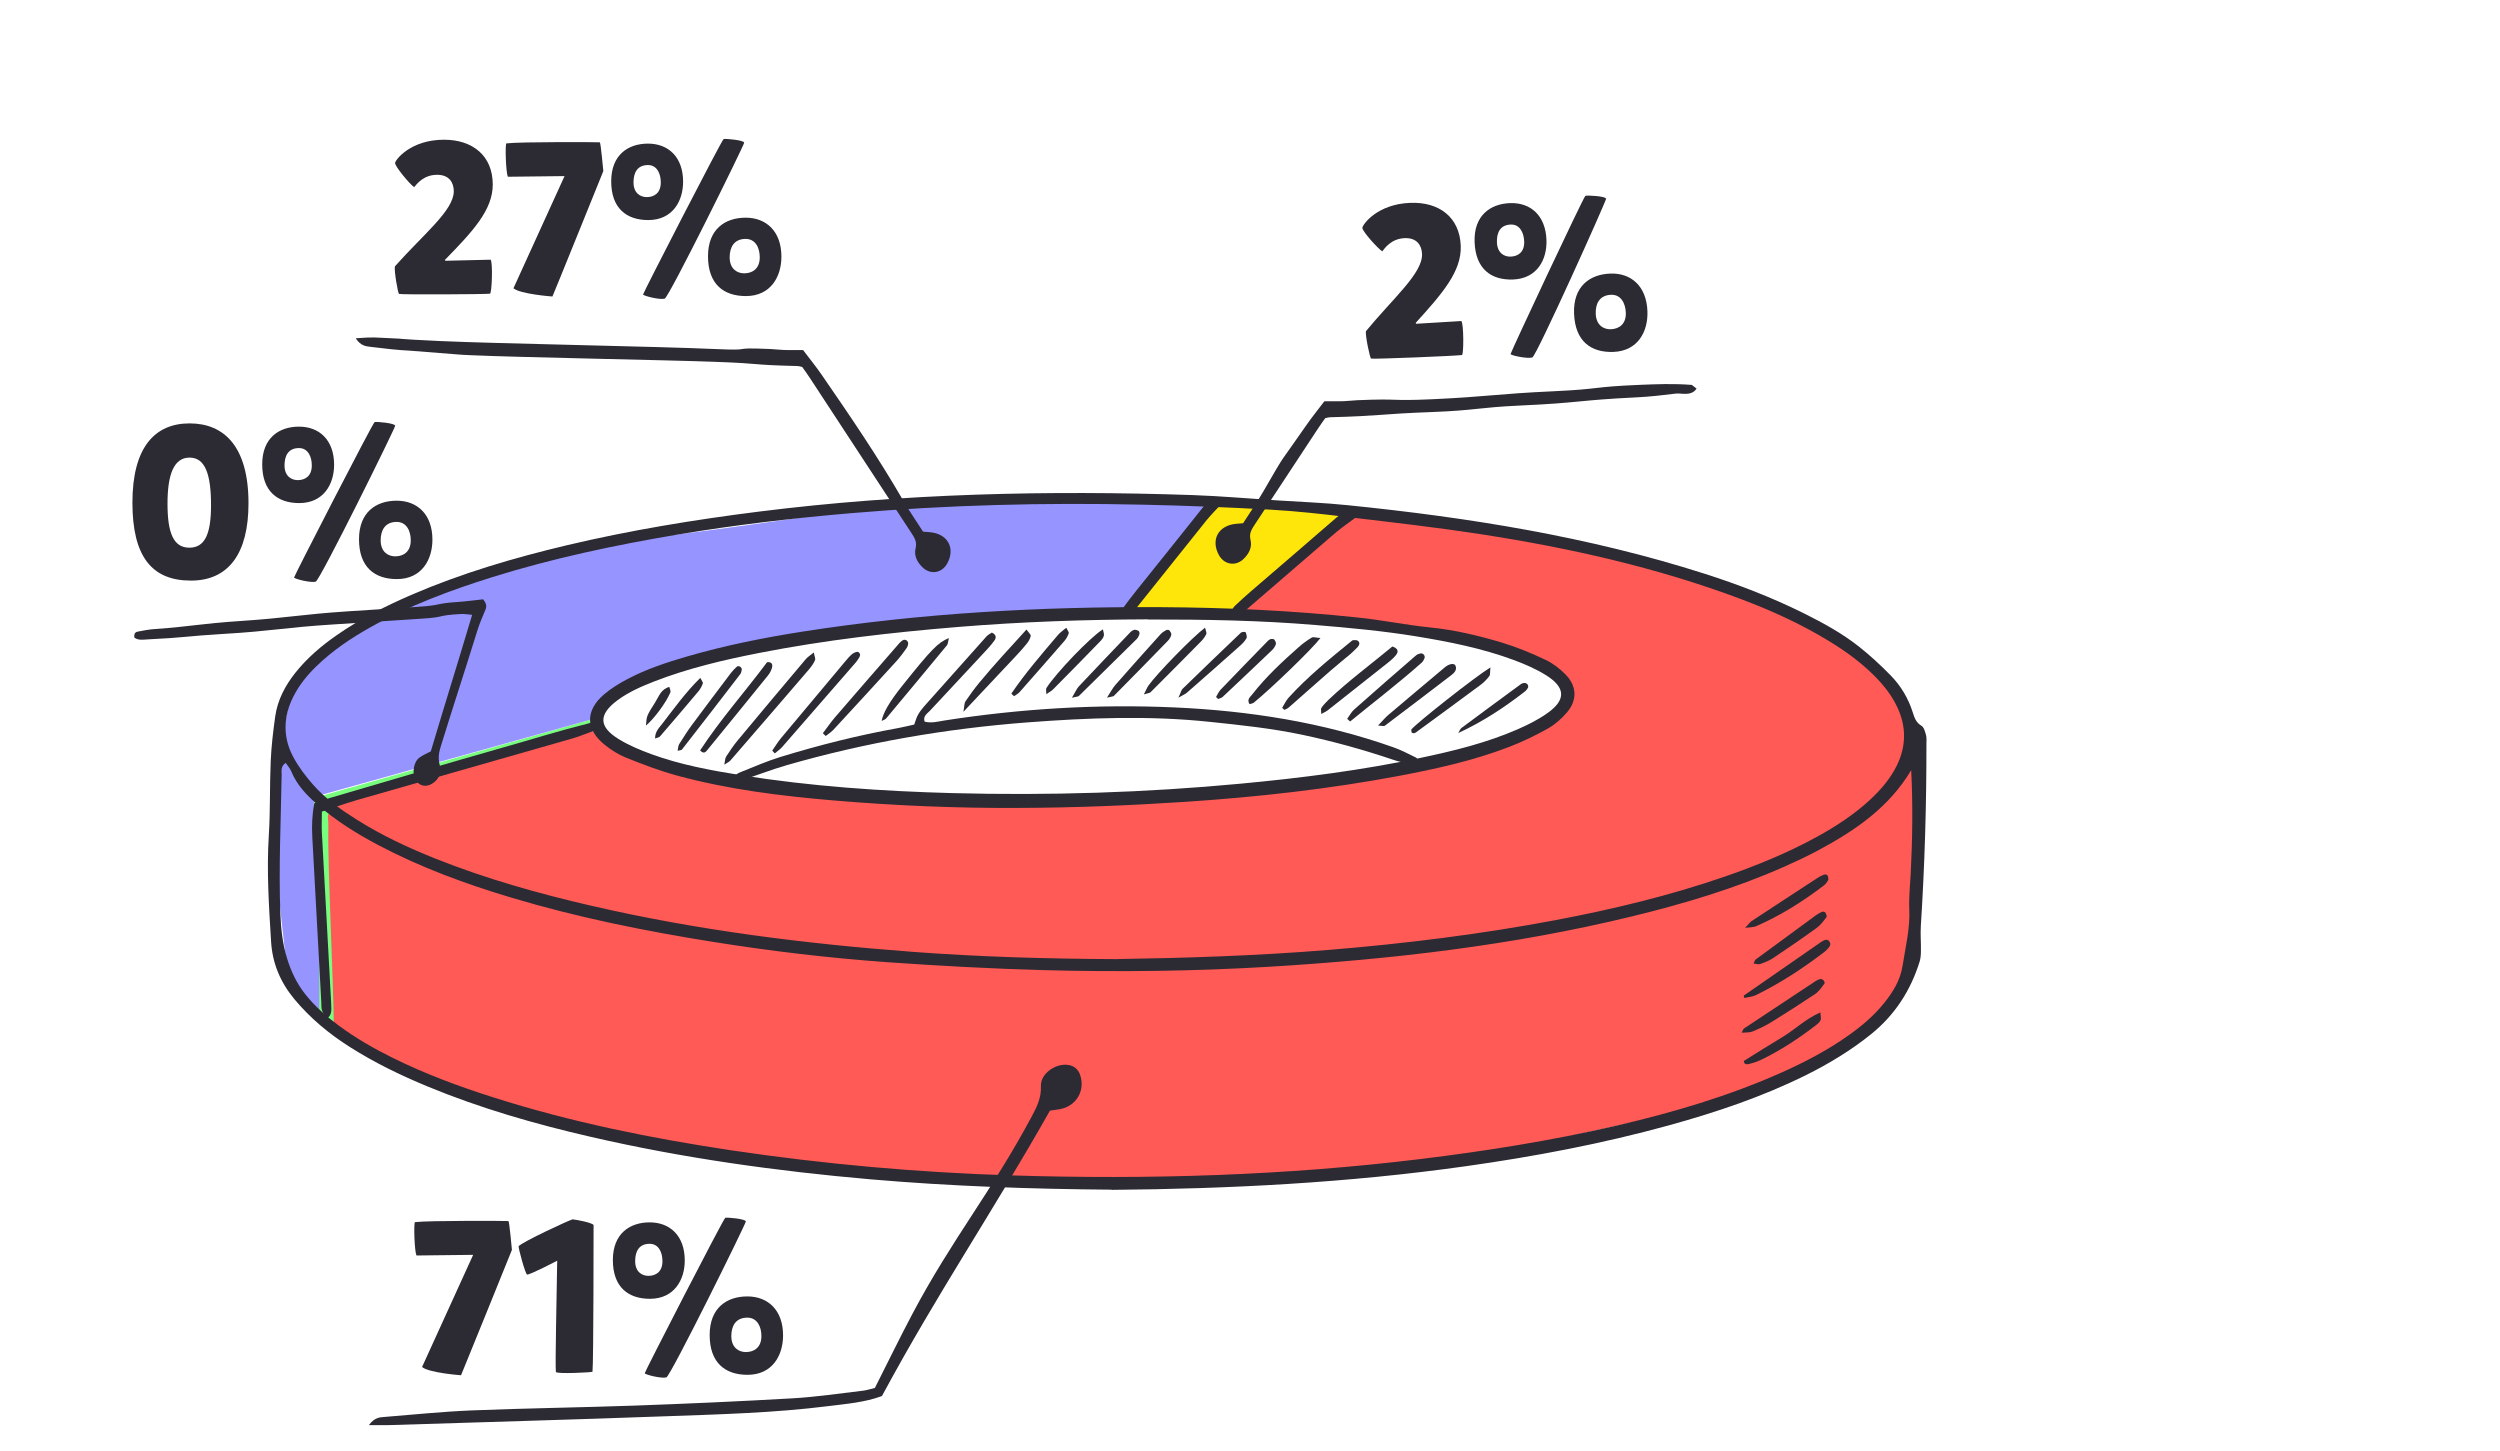 <?xml version="1.0" encoding="UTF-8"?> <svg xmlns="http://www.w3.org/2000/svg" width="689" height="400" viewBox="0 0 689 400" fill="none"><path d="M164 198L166 200L151.5 205L131 210.5L91 223L93 283L88 280L86 221.5L88 219.5L164 198Z" fill="#79FD7F"></path><path d="M424.069 314.97C430.758 313.676 477.435 303.166 484 301.5L505.5 290C511.667 286 524 277.2 524 274C524 270 529 259 528 244.5C527.2 232.9 527.667 215.333 528 208C527 202 523.7 189 518.5 185C508.067 175.833 475.662 155.9 429.5 149.5C409.844 146.775 387.555 141.586 376.895 142C362.52 142.558 363.067 149.586 361 151.5L341.5 169L395.5 174.5C412 177.167 441.9 185.4 429.5 197L405.5 208L371.798 213.586C358.444 215.973 344.841 216.296 331.338 217.365C313.707 218.758 296.077 220.3 278.371 220.822C272.055 220.996 265.738 220.996 259.422 220.971C254.324 220.946 240.996 219.678 235.947 220.076C193.5 214.5 176 210 165.5 201.5C160 201.5 143.5 205 134.5 209C123.078 214.076 98.267 217.355 92 223C89.498 225.254 90.623 223.949 90.499 228.5C90.25 237.925 92 273 92 283C92.597 290.485 163.062 314.817 199 318.5C200.368 319.42 207.325 319.346 209.016 319.893C215.407 321.982 221.997 322.504 228.611 322.305C230.7 322.231 232.715 322.38 234.779 322.38C242.487 322.43 250.022 324.32 257.756 324.369C260.118 324.394 262.779 324.867 265.291 325.29C270.016 326.085 274.815 326.732 279.59 326.707C294.684 326.632 309.803 326.06 324.898 325.986C331.164 325.961 337.456 326.06 343.697 325.414C347.079 325.041 350.486 325.165 353.843 324.767C361.552 323.847 369.211 322.753 376.895 321.833C384.48 320.913 392.139 320.316 399.699 319.197C407.855 318.003 415.962 316.536 424.069 314.97Z" fill="#FF5A56"></path><path d="M334 139L310.5 168.169L340.5 170C350.5 161.5 370.5 144 370.5 142C370.5 140 346.167 139.167 334 139Z" fill="#FFE60A"></path><path d="M243.408 139.257C237.44 140.251 187.105 147.671 175.5 148.5L148.5 154L121 162.5L100.5 172.5L81 187.5L76.5 209L87 219.5L164 198L166 192L178.5 185L208.593 177.801C232.217 175.314 281.455 170.092 289.412 169.098H310.5L334.5 138.013H325.47C315.523 138.013 250.868 138.013 243.408 139.257Z" fill="#9694FF"></path><path d="M280.809 222.662C263.725 222.761 246.691 222.04 229.682 220.598C215.159 219.354 200.686 217.589 186.562 213.734C181.787 212.441 177.137 210.651 172.536 208.81C170.423 207.965 168.408 206.672 166.618 205.23C161.371 201.027 161.272 195.83 166.444 191.403C168.433 189.688 170.746 188.295 173.084 187.076C178.231 184.366 183.752 182.551 189.322 180.934C199.841 177.876 210.534 175.737 221.351 174.046C254.002 168.948 286.901 167.158 319.9 167.332C338.128 167.431 356.331 168.277 374.484 170.216C381.074 170.913 387.589 172.256 394.154 172.927C400.968 173.598 407.532 175.19 414.023 177.13C418.126 178.373 422.13 180.039 426.009 181.879C428.048 182.849 429.963 184.341 431.554 185.982C434.588 189.116 434.712 192.97 431.902 196.277C430.435 198.018 428.62 199.634 426.655 200.753C423.199 202.693 419.593 204.434 415.913 205.851C406.14 209.606 395.944 211.869 385.699 213.809C366.153 217.489 346.409 219.678 326.565 220.995C311.346 221.99 296.127 222.612 280.883 222.662H280.809ZM316.344 170.689C298.937 170.764 281.555 171.36 264.197 172.778C245.696 174.295 227.269 176.408 209.042 179.989C199.294 181.904 189.62 184.192 180.32 187.798C176.764 189.19 173.258 190.707 170.174 192.995C164.927 196.899 164.952 200.281 170.497 203.688C173.282 205.404 176.391 206.697 179.499 207.841C187.457 210.75 195.787 212.292 204.143 213.635C223.49 216.718 242.986 218.061 262.556 218.583C289.089 219.28 315.573 218.459 342.007 215.972C358.693 214.406 375.255 212.292 391.667 208.835C400.744 206.921 409.771 204.707 418.3 200.977C421.16 199.734 424.019 198.292 426.556 196.476C431.604 192.871 431.48 189.489 426.158 186.132C423.373 184.391 420.289 183.048 417.206 181.904C408.477 178.671 399.351 176.856 390.225 175.364C381.074 173.872 371.823 173.026 362.572 172.256C347.204 170.962 331.787 170.714 316.369 170.739L316.344 170.689Z" fill="#2C2A33"></path><path d="M78.001 207L86.501 220.5V228.5L88.001 262V281L79.501 269.5C79.001 266 77.701 255.8 76.501 243C75.301 230.2 77.001 213.667 78.001 207Z" fill="#9694FF"></path><path d="M88.737 223.665C92.244 222.497 95.327 221.378 98.51 220.458C118.255 214.788 137.999 209.143 157.744 203.523C160.604 202.702 161.513 202.056 164.398 201.26C165.194 201.036 165.965 200.688 165.84 199.519C164.473 198.549 163.03 199.171 161.638 199.519C153.282 201.633 146.927 203.672 138.646 206.01C122.706 210.535 106.841 215.26 90.951 219.91C89.533 220.333 88.165 220.855 86.624 221.378C86.002 224.561 85.903 227.644 86.076 230.777C86.922 245.996 87.743 261.215 88.563 276.459C88.588 277.13 88.538 277.826 88.737 278.423C88.986 279.144 89.384 279.915 89.931 280.363C90.478 280.81 91.323 279.642 91.323 278.249C91.323 276.931 91.224 275.613 91.15 274.27C90.329 259.375 89.508 244.479 88.713 229.584C88.613 227.769 88.713 225.953 88.713 223.641L88.737 223.665Z" fill="#2C2A33"></path><path d="M332.516 143.393C333.889 141.706 335.458 140.173 337.033 138.448L333.322 137.518C332.704 138.858 332.671 138.393 331.951 139.292C325.689 147.216 319.324 155.07 313.026 162.961C311.813 164.473 310.625 166.032 309.486 167.611C309.134 168.106 308.875 168.685 308.763 169.324C308.713 169.6 309.135 170.059 309.428 170.55C311.135 170.378 311.874 169.2 312.68 168.206C319.311 159.952 325.886 151.647 332.516 143.393Z" fill="#2C2A33"></path><path d="M368.086 146.816C369.782 145.377 371.643 144.126 373.548 142.686L370.036 141.12C369.16 142.344 369.217 141.877 368.324 142.645C360.543 149.432 352.672 156.13 344.861 162.877C343.358 164.169 341.87 165.512 340.427 166.884C339.981 167.314 339.61 167.844 339.373 168.46C339.27 168.725 339.6 169.255 339.796 169.792C341.528 169.917 342.494 168.875 343.491 168.028C351.704 160.977 359.872 153.866 368.086 146.816Z" fill="#2C2A33"></path><path d="M480.745 275.041C481.814 274.792 482.983 274.718 483.953 274.245C490.667 270.938 496.884 266.885 502.827 262.334C503.101 262.135 503.324 261.886 503.548 261.662C504.095 261.066 504.792 260.419 504.22 259.549C503.598 258.604 502.802 259.076 502.081 259.499C501.932 259.574 501.808 259.673 501.658 259.772C494.621 264.646 487.608 269.52 480.571 274.394C480.621 274.618 480.695 274.842 480.745 275.066V275.041Z" fill="#2C2A33"></path><path d="M480.024 284.615C481.143 284.515 482.163 284.615 482.958 284.291C484.774 283.545 486.589 282.7 488.255 281.655C492.309 279.144 496.337 276.582 500.291 273.922C501.335 273.225 502.057 272.057 502.852 271.037C502.952 270.913 502.753 270.39 502.579 270.192C502.38 269.968 502.007 269.794 501.733 269.819C501.261 269.893 500.813 270.117 500.415 270.366C493.825 274.717 487.236 279.069 480.646 283.446C480.422 283.595 480.347 283.993 479.999 284.615H480.024Z" fill="#2C2A33"></path><path d="M480.993 255.719C482.435 255.52 483.28 255.569 483.952 255.271C490.666 252.362 496.808 248.482 502.627 244.056C503.124 243.683 503.572 243.111 503.846 242.539C503.995 242.191 503.846 241.619 503.647 241.246C503.547 241.072 503.025 240.947 502.776 241.022C502.155 241.246 501.558 241.544 501.011 241.892C494.918 245.871 488.801 249.85 482.733 253.854C482.236 254.202 481.863 254.749 480.968 255.719H480.993Z" fill="#2C2A33"></path><path d="M483.282 265.541C483.954 265.616 484.6 265.865 485.073 265.691C486.291 265.268 487.559 264.795 488.629 264.074C492.707 261.339 496.785 258.554 500.764 255.669C501.784 254.923 502.579 253.804 503.375 252.785C503.549 252.561 503.301 251.889 503.077 251.516C502.977 251.317 502.455 251.193 502.231 251.268C501.634 251.516 501.038 251.84 500.515 252.213C494.945 256.291 489.4 260.369 483.854 264.447C483.63 264.621 483.556 264.994 483.282 265.541Z" fill="#2C2A33"></path><path d="M501.683 279.019C497.481 280.884 494.546 283.868 491.015 285.957C487.509 288.046 484.052 290.259 480.596 292.398C480.67 293.467 481.491 293.368 482.038 293.243C483.157 292.97 484.276 292.597 485.321 292.099C490.717 289.513 495.69 286.206 500.44 282.575C500.962 282.177 501.534 281.705 501.758 281.133C501.957 280.636 501.758 279.964 501.683 278.994V279.019Z" fill="#2C2A33"></path><path d="M306.397 327.875C284.191 327.701 261.984 326.93 239.852 325.016C213.916 322.753 188.178 319.172 162.764 313.303C147.421 309.772 132.301 305.42 117.704 299.377C110.344 296.319 103.207 292.862 96.468 288.585C90.698 284.929 85.501 280.627 81.1 275.331C77.245 270.68 75.057 265.433 74.709 259.465C74.112 249.717 73.465 239.969 74.087 230.147C74.51 223.383 74.311 216.569 74.609 209.78C74.783 205.652 75.281 201.525 75.853 197.421C76.499 192.896 78.588 188.942 81.423 185.386C84.656 181.332 88.56 178 92.787 175.066C99.203 170.59 106.141 167.083 113.303 163.975C127.179 157.982 141.652 153.73 156.323 150.248C173.755 146.12 191.386 143.236 209.166 140.997C248.904 135.999 288.791 135.079 328.778 136.447C336.561 136.72 344.32 137.417 352.104 137.914C358.544 138.337 365.01 138.56 371.425 139.232C404.772 142.614 437.796 147.886 469.825 158.131C479.151 161.115 488.252 164.621 497.03 168.973C502.377 171.634 507.624 174.494 512.324 178.199C515.432 180.661 518.366 183.371 521.127 186.206C523.912 189.066 525.951 192.498 527.169 196.377C527.617 197.794 528.065 199.137 529.532 200.008C530.228 200.405 530.551 201.624 530.8 202.544C531.024 203.315 530.924 204.185 530.924 205.006C530.949 221.742 530.452 238.477 529.383 255.188C529.233 257.476 529.457 259.813 529.407 262.101C529.407 263.071 529.333 264.066 529.059 264.986C526.597 272.943 522.27 279.658 515.755 284.954C510.185 289.455 504.092 293.136 497.702 296.319C485.616 302.312 472.909 306.564 459.953 310.145C441.551 315.218 422.851 318.749 403.977 321.41C371.575 325.985 338.998 327.651 306.323 327.925L306.397 327.875ZM308.014 264.314C326.043 264.041 346.086 263.444 366.079 261.803C387.067 260.087 407.931 257.501 428.645 253.597C444.461 250.613 460.052 246.858 475.296 241.611C484.074 238.577 492.654 235.071 500.81 230.594C506.057 227.71 511.03 224.452 515.432 220.374C518.366 217.639 520.953 214.63 522.743 211.024C525.404 205.603 525.429 200.182 522.818 194.736C521.226 191.404 518.938 188.594 516.327 186.007C512.771 182.501 508.768 179.567 504.515 176.956C496.583 172.057 488.153 168.227 479.449 164.97C456.372 156.341 432.475 150.994 408.204 147.239C396.094 145.374 383.909 143.982 371.724 142.539C364.487 141.669 357.226 140.848 349.965 140.45C338.228 139.804 326.465 139.331 314.678 139.083C287.971 138.486 261.313 139.157 234.68 141.42C218.666 142.788 202.701 144.653 186.835 147.314C169.503 150.223 152.32 153.854 135.534 159.101C123.971 162.732 112.656 166.959 102.038 172.902C96.666 175.911 91.594 179.343 87.167 183.645C84.656 186.082 82.467 188.792 80.876 191.926C78.066 197.471 77.892 203.141 80.826 208.637C82.293 211.372 84.233 213.933 86.297 216.271C89.704 220.15 93.931 223.134 98.283 225.87C105.171 230.221 112.532 233.653 120.067 236.662C133.943 242.183 148.291 246.236 162.838 249.593C192.132 256.382 221.873 260.112 251.814 262.35C269.842 263.693 287.896 264.24 308.014 264.339V264.314ZM526.747 212.217C520.604 222.587 511.205 228.928 501.059 234.374C498 236.015 494.842 237.483 491.659 238.9C478.131 244.893 464.006 249.096 449.683 252.577C416.883 260.559 383.536 264.389 349.915 266.428C329.226 267.672 308.511 267.92 287.797 267.373C273.398 266.975 258.975 266.204 244.602 265.185C228.588 264.041 212.623 262.151 196.733 259.615C177.908 256.63 159.258 252.875 140.98 247.405C128.273 243.6 115.839 239.049 104.077 232.808C98.208 229.699 92.613 226.193 87.565 221.816C84.531 219.18 81.796 216.345 80.254 212.541C79.906 211.72 79.259 211.024 78.737 210.253C77.27 211.248 77.643 212.516 77.618 213.585C77.419 226.342 76.773 239.099 77.27 251.856C77.444 255.984 77.867 260.037 79.085 264.041C80.229 267.771 81.821 271.128 84.233 274.137C86.844 277.395 89.952 280.13 93.285 282.592C97.96 286.048 102.983 288.958 108.18 291.519C117.107 295.946 126.408 299.402 135.882 302.411C157.393 309.275 179.475 313.726 201.756 317.058C227.344 320.863 253.082 323.15 278.944 323.946C316.593 325.115 354.143 323.996 391.568 319.42C409.671 317.207 427.65 314.347 445.406 310.244C461.072 306.614 476.465 302.088 491.211 295.498C497.577 292.638 503.719 289.406 509.414 285.377C513.07 282.791 516.501 279.906 519.311 276.375C521.723 273.366 523.713 270.133 524.334 266.254C525.13 261.057 526.448 255.934 526.2 250.588C526.05 247.28 526.423 243.973 526.597 240.666C527.07 231.241 527.219 221.816 526.722 212.217H526.747Z" fill="#2C2A33"></path><path d="M254.848 198.889C256.614 199.361 258.404 198.889 260.145 198.59C281.183 195.308 302.32 194.015 323.581 194.96C344.196 195.88 364.463 199.038 384.009 205.951C386.172 206.722 388.236 207.791 390.3 208.811C390.599 208.96 390.798 209.706 390.698 210.054C390.599 210.378 389.952 210.8 389.629 210.751C387.689 210.378 385.725 210.004 383.86 209.358C375.703 206.598 367.397 204.31 358.967 202.519C350.513 200.729 341.958 199.834 333.379 198.939C316.643 197.173 299.908 197.82 283.222 199.088C260.692 200.804 238.51 204.633 216.776 210.9C212.648 212.093 208.62 213.66 204.541 215.028C203.845 215.252 203.074 215.252 202.303 215.351C202.179 213.461 203.447 213.063 204.442 212.665C207.973 211.248 211.479 209.731 215.11 208.612C225.728 205.354 236.496 202.644 247.413 200.679C248.88 200.406 250.322 200.058 251.963 199.685C252.287 198.839 252.51 197.894 252.958 197.074C253.431 196.203 254.052 195.407 254.699 194.661C260.418 188.221 266.163 181.78 271.907 175.364C272.33 174.917 272.927 174.643 273.349 174.345C274.593 174.892 274.593 175.762 274.12 176.434C273.275 177.652 272.255 178.746 271.236 179.84C266.262 185.187 261.264 190.509 256.315 195.855C255.594 196.651 254.351 197.248 254.798 198.839L254.848 198.889Z" fill="#2C2A33"></path><path d="M199.619 210.725C199.843 209.681 199.818 209.01 200.116 208.537C201.111 207.02 202.106 205.478 203.275 204.086C209.516 196.576 215.783 189.116 222.074 181.656C222.572 181.059 223.293 180.636 224.288 179.815C224.462 180.86 224.81 181.531 224.611 181.979C224.213 182.874 223.616 183.695 222.994 184.441C215.783 192.846 208.522 201.251 201.285 209.606C200.987 209.955 200.514 210.154 199.644 210.725H199.619Z" fill="#2C2A33"></path><path d="M226.798 202.047C227.892 200.63 228.887 199.138 230.056 197.77C235.974 190.907 241.918 184.068 247.861 177.254C248.184 176.881 248.582 176.558 249.005 176.359C249.229 176.26 249.676 176.359 249.875 176.508C250.099 176.682 250.323 177.055 250.298 177.329C250.248 177.802 250.099 178.299 249.825 178.672C248.955 179.865 248.085 181.084 247.09 182.178C241.321 188.494 235.527 194.811 229.708 201.102C229.086 201.774 228.29 202.271 227.569 202.843C227.296 202.594 227.047 202.321 226.773 202.072L226.798 202.047Z" fill="#2C2A33"></path><path d="M212.822 206.871C213.668 205.677 214.414 204.409 215.359 203.29C221.178 196.302 227.022 189.339 232.865 182.376C233.512 181.606 234.134 180.835 234.904 180.213C235.352 179.865 236.247 179.492 236.571 179.716C237.516 180.362 236.819 181.158 236.396 181.829C236.148 182.252 235.8 182.625 235.476 182.998C228.862 190.608 222.247 198.217 215.607 205.826C215.011 206.523 214.215 207.045 213.519 207.642L212.847 206.896L212.822 206.871Z" fill="#2C2A33"></path><path d="M192.93 206.847C198.525 198.268 205.363 190.633 211.406 182.502C212.774 182.352 212.973 183.173 212.774 183.994C212.575 184.765 212.152 185.535 211.655 186.157C206.134 192.996 200.589 199.784 195.043 206.573C194.596 207.12 194.049 207.991 192.955 206.822L192.93 206.847Z" fill="#2C2A33"></path><path d="M363.916 175.837C361.603 178.896 350.239 189.837 345.564 193.642C345.241 193.891 344.743 193.94 344.37 194.065C343.55 192.772 344.569 192.075 345.116 191.379C348.896 186.53 353.372 182.377 357.948 178.324C359.042 177.354 360.26 176.459 361.529 175.713C361.951 175.464 362.673 175.762 363.941 175.837H363.916Z" fill="#2C2A33"></path><path d="M295.408 192.324C296.353 190.757 296.726 189.812 297.347 189.141C301.998 184.192 306.697 179.293 311.397 174.37C311.721 174.022 312.168 173.673 312.616 173.574C313.014 173.499 313.511 173.698 313.859 173.947C314.033 174.071 314.083 174.593 314.008 174.842C313.859 175.29 313.611 175.787 313.287 176.11C307.991 181.357 302.669 186.58 297.347 191.802C297.148 192.001 296.751 191.976 295.383 192.299L295.408 192.324Z" fill="#2C2A33"></path><path d="M353.371 195.059C353.968 194.114 354.416 193.07 355.162 192.249C360.409 186.48 366.451 181.581 372.469 176.682C372.594 176.583 372.743 176.434 372.892 176.434C373.34 176.434 373.912 176.359 374.21 176.583C374.881 177.08 374.658 177.776 374.21 178.274C373.538 178.995 372.817 179.691 372.071 180.338C370.306 181.83 368.49 183.272 366.75 184.789C362.895 188.146 359.066 191.578 355.211 194.96C354.863 195.258 354.416 195.432 353.993 195.656C353.794 195.457 353.57 195.283 353.371 195.084V195.059Z" fill="#2C2A33"></path><path d="M364.141 196.75C364.141 195.979 363.967 195.407 364.166 195.109C364.713 194.313 365.409 193.567 366.105 192.896C371.7 187.574 377.942 182.999 383.736 178.174C385.377 178.721 385.477 179.592 384.731 180.537C384.109 181.308 383.363 181.979 382.592 182.576C377.047 186.977 371.502 191.379 365.931 195.756C365.459 196.129 364.887 196.352 364.141 196.775V196.75Z" fill="#2C2A33"></path><path d="M282.923 173.524C283.47 174.344 284.141 174.867 284.067 175.265C283.917 176.035 283.47 176.781 282.972 177.403C282.052 178.572 281.033 179.666 280.038 180.735C275.413 185.659 270.787 190.583 265.516 196.178C265.789 194.636 265.739 193.84 266.063 193.318C267.256 191.553 268.525 189.812 269.892 188.146C273.97 183.197 278.347 178.522 282.923 173.474V173.524Z" fill="#2C2A33"></path><path d="M379.807 199.933C381.1 198.591 381.796 197.72 382.666 196.999C387.814 192.622 392.986 188.295 398.159 183.944C399.427 182.874 400.819 182.7 401.143 183.471C401.59 184.615 400.844 185.386 400.098 185.983C393.956 190.708 387.789 195.358 381.622 200.033C381.448 200.182 381.025 200.033 379.831 199.958L379.807 199.933Z" fill="#2C2A33"></path><path d="M410.766 183.943C410.617 185.187 410.766 185.933 410.443 186.355C409.746 187.276 408.901 188.121 407.981 188.792C402.261 193.045 396.517 197.247 390.773 201.45C390.3 201.798 389.778 202.37 389.057 201.897C389.032 201.599 388.858 201.176 389.007 201.002C390.574 199.112 406.663 186.43 410.766 183.943Z" fill="#2C2A33"></path><path d="M261.512 175.861C261.239 176.931 261.264 177.502 260.99 177.826C255.42 184.565 249.825 191.304 244.205 198.018C243.956 198.316 243.459 198.441 242.986 198.689C243.334 196.518 245.208 193.31 248.606 189.066C256.663 178.995 258.479 177.08 261.537 175.836L261.512 175.861Z" fill="#2C2A33"></path><path d="M371.277 198.118C371.924 197.247 372.421 196.228 373.217 195.532C378.862 190.508 384.581 185.535 390.301 180.586C390.649 180.288 391.171 180.139 391.619 180.064C391.867 180.039 392.265 180.238 392.439 180.462C392.613 180.686 392.713 181.109 392.613 181.357C392.439 181.805 392.191 182.277 391.843 182.601C385.477 188.27 378.688 193.443 372.098 198.839C371.824 198.59 371.551 198.367 371.277 198.118Z" fill="#2C2A33"></path><path d="M186.736 206.946C186.91 206.2 186.885 205.553 187.183 205.081C188.327 203.265 189.471 201.45 190.739 199.734C194.271 194.96 197.852 190.235 201.432 185.485C201.93 184.839 202.502 184.242 203.123 183.695C203.297 183.545 203.77 183.595 203.994 183.744C204.218 183.894 204.466 184.267 204.441 184.515C204.392 184.988 204.242 185.51 203.969 185.858C198.647 192.796 193.301 199.709 187.929 206.597C187.78 206.772 187.382 206.747 186.711 206.921L186.736 206.946Z" fill="#2C2A33"></path><path d="M305.08 192.274C306.149 190.633 306.671 189.588 307.392 188.768C311.52 184.068 315.673 179.418 319.851 174.792C320.274 174.32 320.87 173.947 321.417 173.648C321.641 173.524 322.163 173.574 322.288 173.748C322.561 174.096 322.909 174.618 322.81 174.966C322.661 175.563 322.288 176.185 321.84 176.632C316.916 181.705 311.968 186.753 306.994 191.777C306.795 191.976 306.398 191.951 305.055 192.274H305.08Z" fill="#2C2A33"></path><path d="M401.888 202.071C402.187 201.574 402.386 200.928 402.808 200.604C408.254 196.551 413.725 192.522 419.196 188.519C419.444 188.345 419.817 188.22 420.116 188.22C420.414 188.22 420.787 188.37 420.961 188.593C421.135 188.792 421.26 189.24 421.135 189.464C420.937 189.887 420.613 190.334 420.215 190.608C414.595 194.984 408.652 198.888 401.863 202.047L401.888 202.071Z" fill="#2C2A33"></path><path d="M324.751 192.324C325.448 190.832 325.547 190.185 325.945 189.812C331.267 184.64 336.613 179.493 341.984 174.37C342.258 174.121 343.228 174.096 343.278 174.221C343.501 174.743 343.75 175.514 343.526 175.912C343.054 176.757 342.333 177.478 341.587 178.125C336.787 182.402 331.963 186.654 327.114 190.907C326.691 191.28 326.144 191.479 324.727 192.299L324.751 192.324Z" fill="#2C2A33"></path><path d="M278.746 191.13C282.625 185.435 287.126 180.238 291.577 174.991C292.174 174.295 292.97 173.773 293.865 173.002C294.213 173.748 294.661 174.22 294.536 174.544C294.288 175.29 293.865 176.061 293.343 176.657C289.24 181.382 285.112 186.082 280.959 190.782C280.561 191.23 279.964 191.503 279.467 191.876C279.218 191.627 278.969 191.404 278.721 191.155L278.746 191.13Z" fill="#2C2A33"></path><path d="M335.145 192.075C335.567 191.404 335.866 190.633 336.413 190.061C340.74 185.535 345.116 181.059 349.468 176.583C349.692 176.359 350.015 176.16 350.314 176.11C350.612 176.061 351.06 176.11 351.209 176.284C351.458 176.633 351.756 177.18 351.632 177.528C351.433 178.125 351.06 178.721 350.587 179.169C346.061 183.496 341.511 187.798 336.96 192.075C336.637 192.374 336.139 192.448 335.716 192.647C335.518 192.448 335.343 192.249 335.145 192.075Z" fill="#2C2A33"></path><path d="M332.112 172.977C332.311 173.872 332.609 174.419 332.46 174.743C332.112 175.464 331.615 176.16 331.043 176.732C326.417 181.432 321.767 186.107 317.117 190.757C316.843 191.031 316.321 191.031 315.252 191.379C315.874 190.185 316.122 189.489 316.545 188.892C319.032 185.46 328.581 175.663 332.087 173.002L332.112 172.977Z" fill="#2C2A33"></path><path d="M303.961 173.449C304.085 174.146 304.359 174.767 304.21 175.265C304.036 175.861 303.563 176.408 303.116 176.856C298.838 181.258 294.561 185.634 290.234 189.986C289.812 190.434 289.215 190.707 288.369 191.304C288.369 190.459 288.195 189.911 288.394 189.613C291.105 185.386 300.554 175.538 303.961 173.449Z" fill="#2C2A33"></path><path d="M193.003 186.828C193.376 187.599 193.824 188.072 193.699 188.37C193.426 189.116 193.028 189.887 192.506 190.509C188.999 194.686 185.443 198.839 181.887 202.967C181.639 203.241 181.116 203.29 180.545 203.539C180.495 201.649 181.639 200.605 182.484 199.511C185.792 195.233 188.925 190.832 193.003 186.828Z" fill="#2C2A33"></path><path d="M178.033 199.958C178.207 197.372 178.158 197.347 180.595 193.518C181.589 191.951 182.161 189.912 184.474 189.315C184.598 189.887 184.897 190.434 184.772 190.782C183.653 193.567 180.147 198.242 178.033 199.958Z" fill="#2C2A33"></path><path d="M101.664 392.757C103.256 390.643 104.624 390.618 105.867 390.518C113.949 389.872 122.031 389.026 130.138 388.703C145.033 388.106 159.953 387.907 174.849 387.385C189.421 386.863 203.969 386.216 218.541 385.371C224.981 384.998 231.372 384.028 237.788 383.282C238.932 383.158 240.026 382.76 241.12 382.511C244.602 375.648 247.909 368.809 251.465 362.095C262.382 341.455 273.348 328.3 284.34 307.71C285.757 305.074 287.001 302.563 286.876 299.33C286.727 295.824 291.128 292.84 294.635 293.536C296.251 293.859 297.271 294.904 297.743 296.421C298.987 300.35 296.923 304.303 292.994 305.472C291.899 305.796 290.731 305.87 289.363 306.094C273.373 334.393 258.577 355.978 243.06 384.749C238.285 386.515 233.337 386.888 228.438 387.509C213.294 389.424 198.05 389.797 182.831 390.344C157.666 391.264 132.5 391.961 107.334 392.757C105.718 392.806 104.077 392.757 101.664 392.757Z" fill="#2C2A33"></path><path d="M116.318 376.75L130.403 345.835L114.767 346.014C114.23 344.701 113.991 337.42 114.349 336.823C118.169 336.346 140.012 336.465 140.131 336.525C140.37 336.584 141.086 344.462 141.086 344.462C141.086 344.462 127.121 379.018 127.061 379.018C126.942 379.018 118.228 378.361 116.318 376.75Z" fill="#2C2A33"></path><path d="M163.291 378.063C162.873 378.242 153.563 378.719 153.204 378.123C152.966 376.153 153.443 356.936 153.563 347.446C153.563 347.446 146.043 351.385 145.267 351.266C144.789 351.206 142.76 343.686 142.939 343.448C144.014 342.254 156.427 336.465 157.8 336.047C158.874 336.167 162.933 336.883 163.589 337.599C163.589 337.599 163.589 375.676 163.291 378.063Z" fill="#2C2A33"></path><path d="M177.678 378.481C177.558 378.302 199.342 335.928 199.879 335.629C200.297 335.45 205.609 335.928 205.549 336.644C205.489 337.42 184.78 379.316 183.646 379.615C182.273 379.973 177.976 378.899 177.678 378.481ZM179.11 357.95C173.142 357.95 168.904 354.728 168.904 347.267C168.904 339.986 173.56 336.883 179.05 336.883C184.66 336.883 188.719 340.583 188.719 347.387C188.719 352.758 185.794 357.95 179.11 357.95ZM178.692 351.624C180.781 351.624 182.572 350.49 182.572 347.566C182.572 345.119 181.497 342.791 179.05 342.791C176.066 342.791 175.052 344.94 175.052 347.566C175.052 350.49 176.902 351.624 178.692 351.624ZM206.026 378.899C199.879 378.899 195.582 375.616 195.582 367.917C195.582 360.397 200.357 357.294 205.967 357.294C211.696 357.294 215.814 361.113 215.814 368.036C215.814 373.587 212.83 378.899 206.026 378.899ZM205.549 372.632C207.817 372.632 209.846 371.379 209.846 368.216C209.846 365.59 208.652 363.143 205.967 363.143C202.744 363.143 201.55 365.47 201.55 368.216C201.55 371.379 203.579 372.632 205.549 372.632Z" fill="#2C2A33"></path><path d="M467.569 107.09C466.176 109.303 463.281 108.292 461.913 108.466C458.308 108.914 454.677 109.336 451.046 109.51C434.684 110.306 435.703 111.002 419.316 111.748C406.907 112.32 406.957 113.091 394.523 113.564C380.299 114.086 380.732 114.625 366.483 114.998C366.16 114.998 365.837 115.123 365.24 115.247C364.618 116.142 363.823 117.187 363.126 118.281C353.776 132.555 355.108 130.399 345.758 144.648C344.938 145.916 344.216 147.035 344.639 148.751C345.161 150.84 344.191 152.655 342.675 154.097C340.511 156.136 337.428 155.639 335.96 153.028C333.573 148.751 335.811 144.722 340.81 144.349C341.282 144.324 341.779 144.275 342.6 144.2C344.39 141.415 346.355 138.555 348.096 135.571C354.984 123.66 352.06 128.725 359.869 117.41C361.46 115.098 363.226 112.934 364.991 110.597C366.7 110.597 366.808 110.597 369.105 110.597C370.967 110.597 372.761 110.348 374.079 110.298C386.314 109.776 382.437 110.58 394.672 110.033C409.891 109.336 412.676 108.541 427.895 107.844C441.796 107.198 438.289 106.626 452.19 106.054C456.617 105.88 461.068 105.681 466.265 106.079L467.569 107.09Z" fill="#2C2A33"></path><path d="M390.157 88.996L390.285 89.231L402.74 88.479C403.417 89.051 403.44 97.889 402.901 97.849C401.715 98.071 378.22 99.046 377.854 98.82C377.549 98.652 376.252 92.548 376.445 91.287C383.937 82.175 392.108 75.309 391.915 70.001C391.828 67.615 390.497 65.513 387.157 65.635C383.4 65.772 381.644 68.404 380.959 69.265C379.8 68.59 375.38 63.675 375.467 62.776C375.554 61.877 379.529 56.238 388.714 55.904C396.587 55.617 402.294 59.829 402.583 67.761C402.839 74.799 397.507 80.905 390.157 88.996Z" fill="#2C2A33"></path><path d="M416.302 97.6C416.176 97.426 436.404 54.288 436.93 53.97C437.341 53.776 442.667 54.06 442.633 54.778C442.602 55.555 423.429 98.177 422.307 98.516C420.948 98.924 416.615 98.007 416.302 97.6ZM416.986 77.031C411.022 77.248 406.67 74.182 406.399 66.726C406.134 59.45 410.673 56.179 416.161 55.98C421.767 55.776 425.957 59.326 426.205 66.125C426.4 71.493 423.666 76.788 416.986 77.031ZM416.339 70.724C418.426 70.648 420.174 69.45 420.068 66.528C419.979 64.082 418.821 61.795 416.375 61.884C413.393 61.993 412.458 64.177 412.553 66.801C412.659 69.724 414.55 70.79 416.339 70.724ZM444.647 96.987C438.504 97.21 434.09 94.086 433.81 86.392C433.537 78.877 438.195 75.603 443.801 75.398C449.527 75.19 453.781 78.858 454.033 85.776C454.235 91.323 451.446 96.739 444.647 96.987ZM443.942 90.742C446.208 90.659 448.19 89.333 448.075 86.172C447.98 83.548 446.698 81.146 444.014 81.243C440.793 81.361 439.685 83.73 439.785 86.474C439.9 89.635 441.974 90.813 443.942 90.742Z" fill="#2C2A33"></path><path d="M133.141 165.142C133.9 166.137 134.258 166.907 133.794 168.026C132.993 169.941 132.15 171.856 131.538 173.845C127.342 187.373 125.753 191.926 121.556 205.454C121.008 207.194 120.649 208.761 121.155 210.701C121.788 213.138 120.923 214.854 119.068 215.997C117.36 217.042 115.525 216.619 114.555 214.953C113.48 213.113 113.965 209.98 115.609 208.786C116.537 208.115 117.613 207.667 118.73 207.07C123.327 191.677 125.402 185.259 130.125 169.444C128.86 169.344 127.953 169.17 127.046 169.22C119.898 169.618 123.272 170.066 116.123 170.513C107.983 171.035 99.844 171.582 91.725 172.105C78.124 172.975 75.066 173.92 61.444 174.716C51.764 175.288 50.52 175.76 40.82 176.208C39.513 176.282 38.1 176.556 37.024 175.71C36.877 174.417 37.467 174.169 37.994 174.069C39.513 173.771 41.052 173.472 42.591 173.373C53.241 172.602 55.476 171.856 66.125 171.16C79.579 170.264 82.51 169.369 95.964 168.474C102.269 168.051 108.595 167.653 114.9 167.256C122.344 166.783 119.223 166.36 126.667 165.863C128.755 165.714 130.842 165.415 133.141 165.167V165.142Z" fill="#2C2A33"></path><path d="M52.61 160.015C41.808 160.015 36.496 153.33 36.496 138.529C36.496 123.31 42.643 116.686 52.252 116.686C61.682 116.686 68.485 122.952 68.485 138.708C68.485 152.554 62.995 160.015 52.61 160.015ZM52.192 150.943C56.489 150.943 58.16 147.123 58.16 139.245C58.16 130.83 56.609 126.115 52.252 126.115C47.955 126.115 46.164 130.651 46.164 138.828C46.164 146.944 47.836 150.943 52.192 150.943Z" fill="#2C2A33"></path><path d="M81.038 159.179C80.919 159 102.702 116.626 103.24 116.328C103.657 116.149 108.969 116.626 108.909 117.342C108.85 118.118 88.14 160.015 87.006 160.313C85.634 160.671 81.337 159.597 81.038 159.179ZM82.471 138.649C76.502 138.649 72.265 135.426 72.265 127.966C72.265 120.684 76.92 117.581 82.411 117.581C88.021 117.581 92.079 121.281 92.079 128.085C92.079 133.456 89.155 138.649 82.471 138.649ZM82.053 132.322C84.141 132.322 85.932 131.188 85.932 128.264C85.932 125.817 84.858 123.489 82.411 123.489C79.427 123.489 78.412 125.638 78.412 128.264C78.412 131.188 80.262 132.322 82.053 132.322ZM109.387 159.597C103.24 159.597 98.943 156.314 98.943 148.615C98.943 141.096 103.717 137.992 109.327 137.992C115.057 137.992 119.175 141.812 119.175 148.735C119.175 154.285 116.191 159.597 109.387 159.597ZM108.909 153.33C111.177 153.33 113.206 152.077 113.206 148.914C113.206 146.288 112.013 143.841 109.327 143.841C106.104 143.841 104.911 146.168 104.911 148.914C104.911 152.077 106.94 153.33 108.909 153.33Z" fill="#2C2A33"></path><path d="M98.025 93.207C99.418 95.42 100.985 95.445 102.352 95.619C105.958 96.067 109.589 96.489 113.219 96.663C129.5 97.901 125 97.673 129.95 97.901C142.359 98.473 184.583 99.244 197.017 99.717C211.241 100.239 205.596 100.512 219.845 100.885C220.169 100.885 220.492 101.01 221.089 101.134C221.71 102.029 222.506 103.074 223.202 104.168C232.552 118.442 241.878 132.716 251.228 146.965C252.048 148.233 252.77 149.352 252.347 151.068C251.825 153.157 252.794 154.972 254.311 156.414C256.475 158.453 259.558 157.956 261.026 155.345C263.413 151.068 261.175 147.039 256.176 146.666C255.704 146.641 255.207 146.592 254.386 146.517C252.595 143.732 250.631 140.872 248.89 137.888C242.002 125.977 234.268 114.612 226.46 103.298C224.868 100.985 223.103 98.822 221.337 96.484C219.629 96.484 219.521 96.484 217.223 96.484C215.362 96.484 213.568 96.235 212.25 96.186C200.015 95.663 209.103 96.733 196.868 96.186C181.649 95.489 136.589 94.694 121.371 93.997C107.47 93.351 112.925 93.42 107.5 93.207C103.074 93.033 103.198 92.834 98.001 93.232L98.025 93.207Z" fill="#2C2A33"></path><path d="M122.615 71.63L122.735 71.869L135.208 71.57C135.865 72.167 135.566 81 135.029 80.94C133.835 81.119 110.321 81.239 109.963 81C109.664 80.821 108.59 74.674 108.829 73.42C116.647 64.588 125.062 58.023 125.062 52.711C125.062 50.324 123.809 48.175 120.467 48.175C116.707 48.175 114.857 50.741 114.141 51.577C113.007 50.861 108.769 45.788 108.889 44.893C109.008 43.997 113.186 38.507 122.377 38.507C130.255 38.507 135.805 42.923 135.805 50.861C135.805 57.903 130.255 63.812 122.615 71.63Z" fill="#2C2A33"></path><path d="M141.506 79.448L155.591 48.533L139.955 48.712C139.418 47.399 139.179 40.118 139.537 39.521C143.357 39.044 165.2 39.163 165.319 39.223C165.558 39.283 166.274 47.16 166.274 47.16C166.274 47.16 152.309 81.716 152.249 81.716C152.13 81.716 143.416 81.06 141.506 79.448Z" fill="#2C2A33"></path><path d="M177.221 81.179C177.102 81 198.886 38.626 199.423 38.328C199.84 38.149 205.152 38.626 205.092 39.342C205.033 40.118 184.323 82.015 183.189 82.313C181.817 82.671 177.52 81.597 177.221 81.179ZM178.654 60.649C172.685 60.649 168.448 57.426 168.448 49.966C168.448 42.684 173.103 39.581 178.594 39.581C184.204 39.581 188.262 43.281 188.262 50.085C188.262 55.456 185.338 60.649 178.654 60.649ZM178.236 54.322C180.325 54.322 182.115 53.188 182.115 50.264C182.115 47.817 181.041 45.489 178.594 45.489C175.61 45.489 174.595 47.638 174.595 50.264C174.595 53.188 176.445 54.322 178.236 54.322ZM205.57 81.597C199.423 81.597 195.126 78.314 195.126 70.615C195.126 63.096 199.9 59.992 205.51 59.992C211.24 59.992 215.358 63.812 215.358 70.735C215.358 76.285 212.374 81.597 205.57 81.597ZM205.092 75.33C207.36 75.33 209.389 74.077 209.389 70.914C209.389 68.288 208.196 65.841 205.51 65.841C202.287 65.841 201.094 68.168 201.094 70.914C201.094 74.077 203.123 75.33 205.092 75.33Z" fill="#2C2A33"></path></svg> 